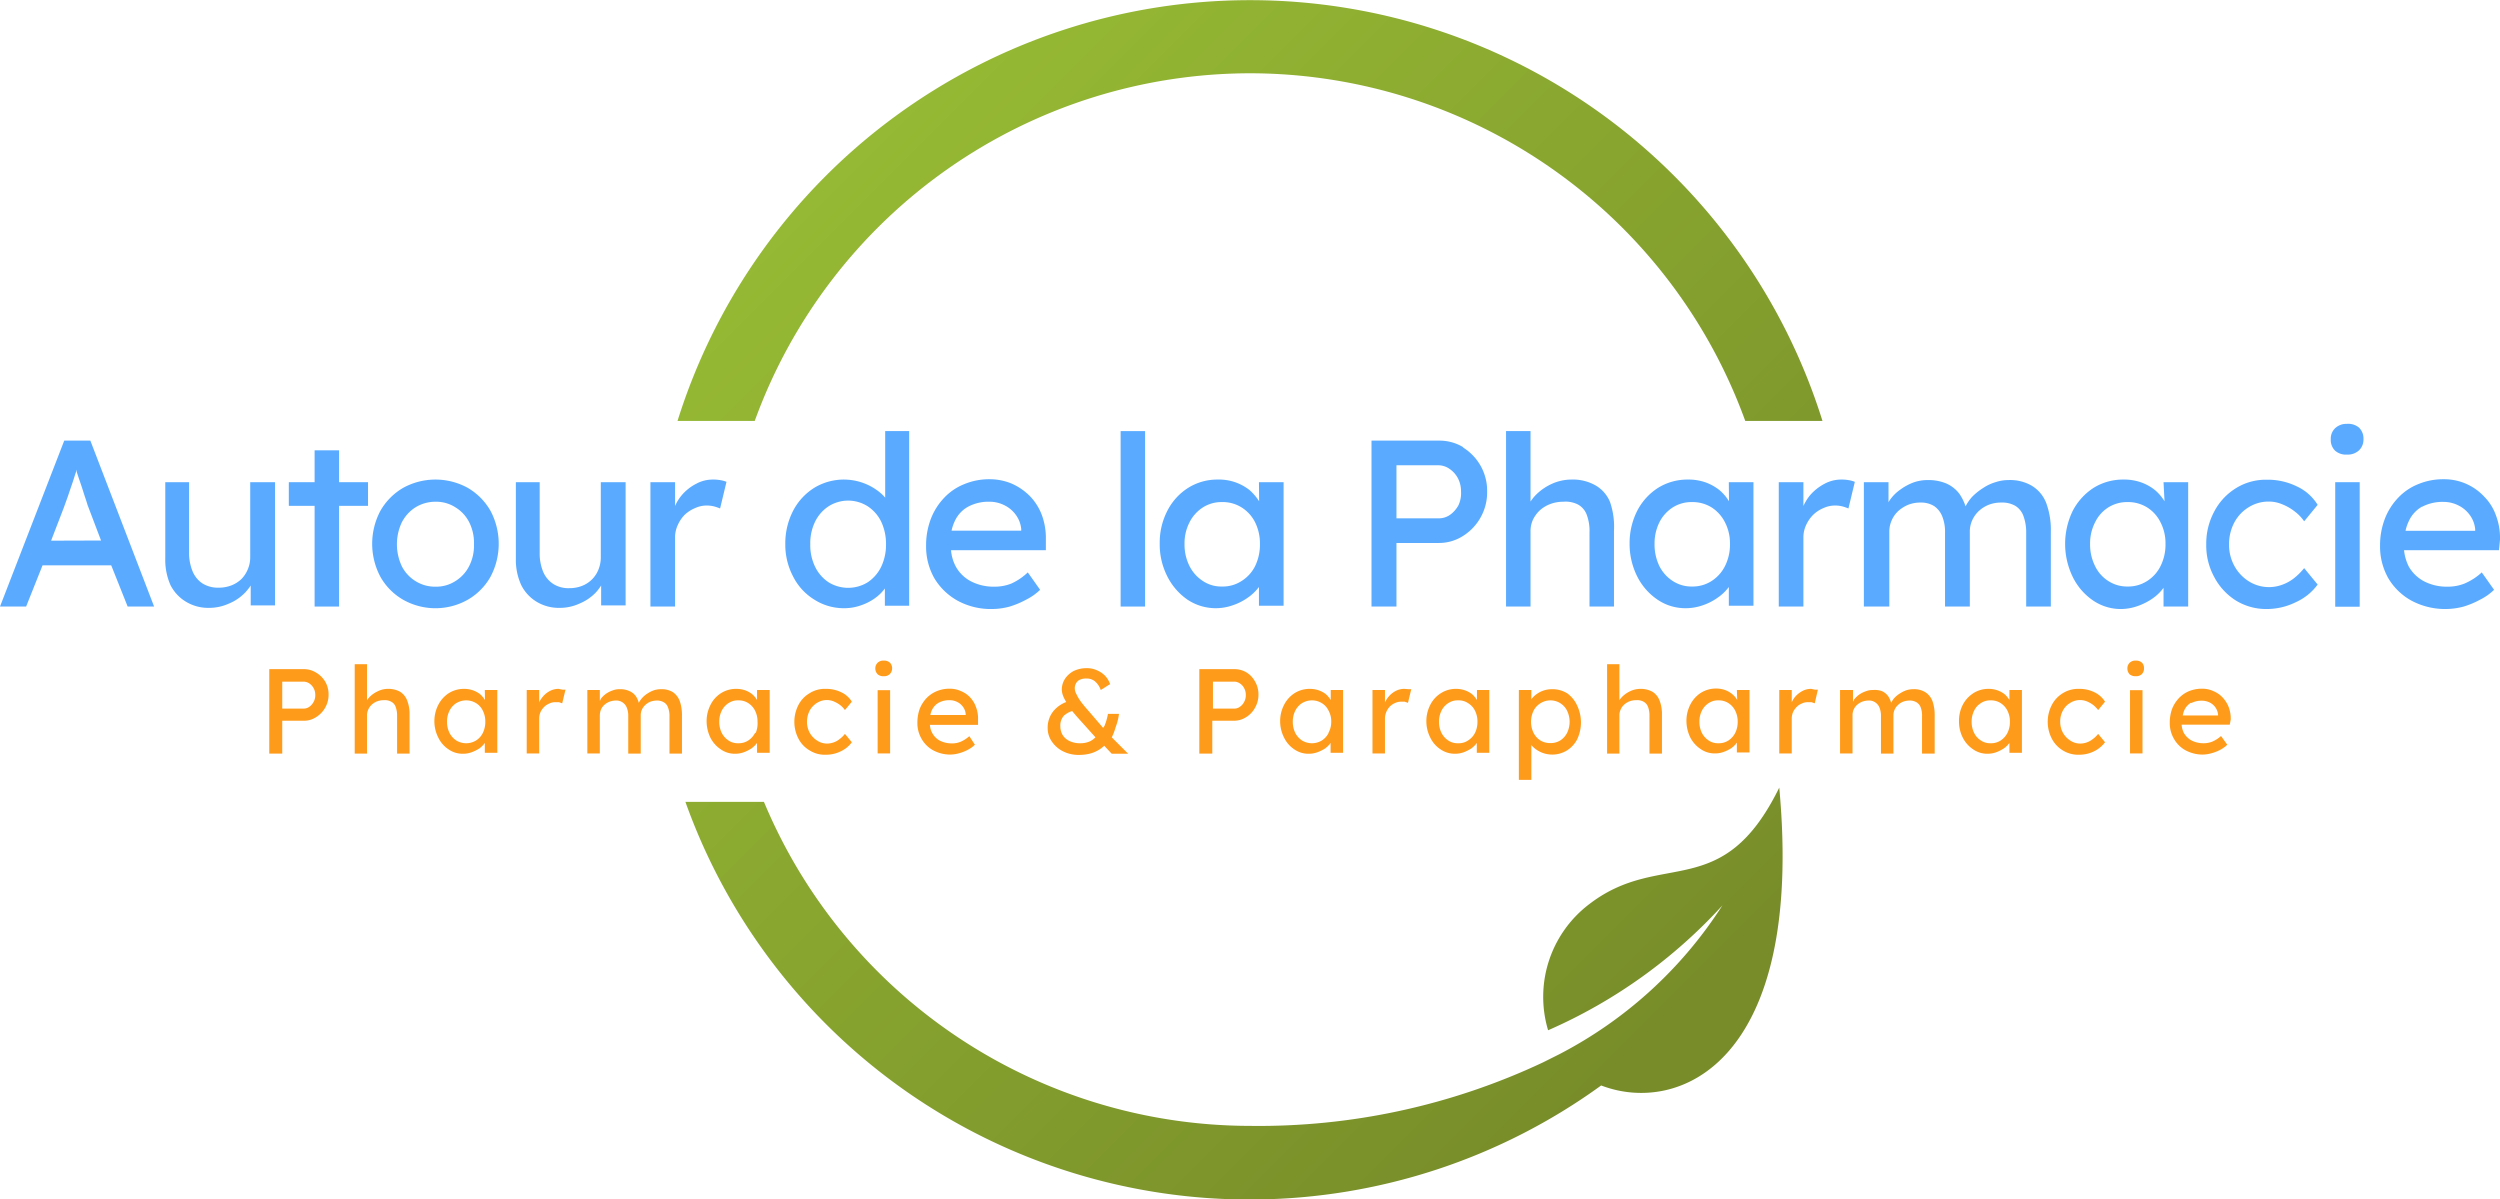 <svg xmlns="http://www.w3.org/2000/svg" xmlns:xlink="http://www.w3.org/1999/xlink" viewBox="0 0 152.17 73.01"><defs><style>.cls-1{fill:#5aabff;}.cls-2{fill:#ff9b1a;}.cls-3{fill:url(#Dégradé_sans_nom_3);}.cls-4{fill:url(#Dégradé_sans_nom_3-2);}</style><linearGradient id="Dégradé_sans_nom_3" x1="56.18" y1="2.78" x2="108.43" y2="55.03" gradientUnits="userSpaceOnUse"><stop offset="0" stop-color="#96ba34"/><stop offset="1" stop-color="#788d29"/></linearGradient><linearGradient id="Dégradé_sans_nom_3-2" x1="41.57" y1="17.39" x2="93.82" y2="69.64" xlink:href="#Dégradé_sans_nom_3"/></defs><g id="Calque_2" data-name="Calque 2"><g id="Calque_1-2" data-name="Calque 1"><path class="cls-1" d="M3.91,26.82,0,36.92H1.59l1-2.51H6.77l1,2.51H9.38L5.5,26.82Zm-.8,6.09.77-2,.22-.61c.09-.25.17-.51.27-.79s.17-.54.26-.79a.65.65,0,0,1,0-.13v0c.08.27.18.56.29.88s.19.6.28.86.13.43.16.49l.79,2.08Z"/><path class="cls-1" d="M15.23,33.91a1.86,1.86,0,0,1-.15.75,1.84,1.84,0,0,1-.39.59,1.86,1.86,0,0,1-.6.38,2.11,2.11,0,0,1-.77.14,1.77,1.77,0,0,1-1-.26,1.63,1.63,0,0,1-.6-.74,2.91,2.91,0,0,1-.21-1.15V29.35H10.06V34a3.8,3.8,0,0,0,.32,1.62,2.5,2.5,0,0,0,.93,1,2.61,2.61,0,0,0,1.41.38,2.92,2.92,0,0,0,1.21-.26,2.89,2.89,0,0,0,1-.68,3.2,3.2,0,0,0,.33-.42v1.21h1.48V29.35H15.23Z"/><polygon class="cls-1" points="20.64 27.41 19.15 27.41 19.15 29.35 17.58 29.35 17.58 30.79 19.15 30.79 19.15 36.92 20.64 36.92 20.64 30.79 22.4 30.79 22.4 29.35 20.64 29.35 20.64 27.41"/><path class="cls-1" d="M28.48,29.7a4.08,4.08,0,0,0-3.95,0,3.78,3.78,0,0,0-1.38,1.4,4.28,4.28,0,0,0,0,4,3.71,3.71,0,0,0,1.38,1.4,4,4,0,0,0,3.95,0,3.71,3.71,0,0,0,1.38-1.4,4.28,4.28,0,0,0,0-4A3.78,3.78,0,0,0,28.48,29.7Zm.08,4.75a2.27,2.27,0,0,1-.84.92,2.16,2.16,0,0,1-1.21.34,2.22,2.22,0,0,1-1.22-.34,2.27,2.27,0,0,1-.84-.92,3.15,3.15,0,0,1,0-2.64,2.36,2.36,0,0,1,.84-.93,2.31,2.31,0,0,1,1.22-.34,2.16,2.16,0,0,1,1.21.34,2.24,2.24,0,0,1,.84.91,2.78,2.78,0,0,1,.29,1.34A2.73,2.73,0,0,1,28.56,34.45Z"/><path class="cls-1" d="M36.57,33.91a2,2,0,0,1-.14.75,1.75,1.75,0,0,1-1,1,2.06,2.06,0,0,1-.76.14,1.72,1.72,0,0,1-1-.26,1.65,1.65,0,0,1-.61-.74,2.91,2.91,0,0,1-.21-1.15V29.35H31.4V34a3.66,3.66,0,0,0,.33,1.62,2.48,2.48,0,0,0,.92,1,2.61,2.61,0,0,0,1.41.38,2.89,2.89,0,0,0,1.21-.26,2.93,2.93,0,0,0,1-.68,3.11,3.11,0,0,0,.32-.42v1.21h1.49V29.35H36.57Z"/><path class="cls-1" d="M43.37,29.19a2.1,2.1,0,0,0-1,.26,2.84,2.84,0,0,0-.88.7,2.59,2.59,0,0,0-.4.65V29.35h-1.5v7.57h1.5V32.74a1.77,1.77,0,0,1,.16-.77,2.1,2.1,0,0,1,.42-.63,2.08,2.08,0,0,1,.63-.41,1.7,1.7,0,0,1,.74-.16,2,2,0,0,1,.41.05,2.8,2.8,0,0,1,.38.13l.39-1.62a1.51,1.51,0,0,0-.35-.1A2.42,2.42,0,0,0,43.37,29.19Z"/><path class="cls-1" d="M53.88,30.29a2.8,2.8,0,0,0-.47-.43,3.47,3.47,0,0,0-3.86-.16,3.61,3.61,0,0,0-1.28,1.4,4.31,4.31,0,0,0-.47,2,4.16,4.16,0,0,0,.48,2,3.49,3.49,0,0,0,1.29,1.4,3.33,3.33,0,0,0,1.85.52,3,3,0,0,0,1-.18,3.2,3.2,0,0,0,.88-.46,2.7,2.7,0,0,0,.56-.56v1.05h1.48V26.24H53.88Zm-.24,4.2a2.38,2.38,0,0,1-.82.95,2.27,2.27,0,0,1-2.39,0,2.38,2.38,0,0,1-.82-.95,3,3,0,0,1-.29-1.36,3,3,0,0,1,.29-1.37,2.35,2.35,0,0,1,.82-.94,2.22,2.22,0,0,1,2.39,0,2.35,2.35,0,0,1,.82.94,3.17,3.17,0,0,1,.29,1.37A3.12,3.12,0,0,1,53.64,34.49Z"/><path class="cls-1" d="M62.72,30.23a3.6,3.6,0,0,0-1.11-.78,3.46,3.46,0,0,0-1.37-.28,3.93,3.93,0,0,0-1.55.3,3.41,3.41,0,0,0-1.23.84,3.86,3.86,0,0,0-.8,1.27,4.5,4.5,0,0,0-.29,1.63,3.89,3.89,0,0,0,.51,2,3.79,3.79,0,0,0,1.42,1.36,4.23,4.23,0,0,0,2.07.5,4.15,4.15,0,0,0,1.09-.15,5.35,5.35,0,0,0,1-.42,3.4,3.4,0,0,0,.85-.6l-.75-1.06a3.62,3.62,0,0,1-1,.68,2.76,2.76,0,0,1-1.05.19,3,3,0,0,1-1.4-.32,2.24,2.24,0,0,1-.93-.9,2.48,2.48,0,0,1-.29-1h5.77v-.64a4.07,4.07,0,0,0-.23-1.46A3.35,3.35,0,0,0,62.72,30.23Zm-3.79.61a2.62,2.62,0,0,1,1.31-.3,2,2,0,0,1,.91.22,1.88,1.88,0,0,1,.69.59,1.73,1.73,0,0,1,.32.85v.1H57.92a2.56,2.56,0,0,1,.2-.59A1.9,1.9,0,0,1,58.93,30.84Z"/><rect class="cls-1" x="68.21" y="26.24" width="1.49" height="10.68"/><path class="cls-1" d="M76.64,30.51a3.32,3.32,0,0,0-.57-.67,3,3,0,0,0-1.95-.65,3.33,3.33,0,0,0-1.79.5,3.55,3.55,0,0,0-1.27,1.39,4.22,4.22,0,0,0-.47,2,4.29,4.29,0,0,0,.46,2,3.79,3.79,0,0,0,1.23,1.42,3.1,3.1,0,0,0,2.76.34,3.54,3.54,0,0,0,.91-.46,3,3,0,0,0,.68-.65v1.14h1.5V29.35h-1.5Zm-.24,3.94a2.26,2.26,0,0,1-.82.91,2.09,2.09,0,0,1-1.2.34,2,2,0,0,1-1.17-.34,2.31,2.31,0,0,1-.81-.91,2.91,2.91,0,0,1-.3-1.34,2.78,2.78,0,0,1,.3-1.31,2.31,2.31,0,0,1,.81-.91,2.11,2.11,0,0,1,1.17-.33,2.16,2.16,0,0,1,1.2.33,2.26,2.26,0,0,1,.82.91,2.9,2.9,0,0,1,.29,1.31A3,3,0,0,1,76.4,34.45Z"/><path class="cls-1" d="M89.08,27.23a2.8,2.8,0,0,0-1.49-.41H83.48v10.1H85V33.05h2.55a2.72,2.72,0,0,0,1.49-.42,3.14,3.14,0,0,0,1.48-2.71,3.1,3.1,0,0,0-1.48-2.69Zm-.3,3.51a1.72,1.72,0,0,1-.51.59,1.19,1.19,0,0,1-.71.22H85V28.32h2.52a1.19,1.19,0,0,1,.71.22,1.57,1.57,0,0,1,.51.57,1.7,1.7,0,0,1,.19.81A1.74,1.74,0,0,1,88.78,30.74Z"/><path class="cls-1" d="M97.09,29.53a2.8,2.8,0,0,0-1.45-.34,2.89,2.89,0,0,0-1.18.26,3.27,3.27,0,0,0-1,.7,2.63,2.63,0,0,0-.3.38V26.24H91.67V36.92h1.49V32.33a1.66,1.66,0,0,1,.15-.7,1.91,1.91,0,0,1,.42-.57,2,2,0,0,1,.63-.38,2.22,2.22,0,0,1,.79-.14,1.67,1.67,0,0,1,.9.17,1.17,1.17,0,0,1,.53.62,2.78,2.78,0,0,1,.17,1.08v4.51h1.49V32.3A4.58,4.58,0,0,0,98,30.56,2.06,2.06,0,0,0,97.09,29.53Z"/><path class="cls-1" d="M105.24,30.51a2.78,2.78,0,0,0-.57-.67,3,3,0,0,0-.86-.48,3.14,3.14,0,0,0-1.08-.17,3.39,3.39,0,0,0-1.8.5,3.63,3.63,0,0,0-1.27,1.39,4.34,4.34,0,0,0-.47,2,4.42,4.42,0,0,0,.46,2,3.73,3.73,0,0,0,1.24,1.42,3,3,0,0,0,1.71.52,3.13,3.13,0,0,0,1.05-.18,3.47,3.47,0,0,0,.9-.46,2.82,2.82,0,0,0,.68-.65v1.14h1.5V29.35h-1.5ZM105,34.45a2.31,2.31,0,0,1-.81.91,2.13,2.13,0,0,1-1.2.34,2.07,2.07,0,0,1-1.18-.34,2.31,2.31,0,0,1-.81-.91,3,3,0,0,1-.29-1.34A2.9,2.9,0,0,1,101,31.8a2.31,2.31,0,0,1,.81-.91,2.14,2.14,0,0,1,1.18-.33,2.21,2.21,0,0,1,1.2.33,2.31,2.31,0,0,1,.81.91,2.78,2.78,0,0,1,.3,1.31A2.91,2.91,0,0,1,105,34.45Z"/><path class="cls-1" d="M112.05,29.19a2.13,2.13,0,0,0-1,.26,3,3,0,0,0-.88.7,2.92,2.92,0,0,0-.4.65V29.35h-1.5v7.57h1.5V32.74a1.77,1.77,0,0,1,.16-.77,2.13,2.13,0,0,1,.43-.63,2,2,0,0,1,.62-.41,1.7,1.7,0,0,1,.74-.16,1.92,1.92,0,0,1,.41.05,2.8,2.8,0,0,1,.38.13l.39-1.62a1.51,1.51,0,0,0-.35-.1A2.42,2.42,0,0,0,112.05,29.19Z"/><path class="cls-1" d="M123.66,29.56a2.62,2.62,0,0,0-1.4-.34,2.53,2.53,0,0,0-.8.13,2.78,2.78,0,0,0-.76.36,3.71,3.71,0,0,0-.65.52,2.73,2.73,0,0,0-.41.59,3,3,0,0,0-.36-.74,2,2,0,0,0-.81-.65,2.83,2.83,0,0,0-1.14-.21,2.61,2.61,0,0,0-.87.15,3.36,3.36,0,0,0-.79.43,2.57,2.57,0,0,0-.62.61,1.4,1.4,0,0,0-.1.16V29.35h-1.5v7.57H115V32.36a1.66,1.66,0,0,1,.15-.7,1.69,1.69,0,0,1,.4-.56,2.1,2.1,0,0,1,.61-.38,2,2,0,0,1,.75-.13,1.5,1.5,0,0,1,.81.21,1.37,1.37,0,0,1,.5.63,2.52,2.52,0,0,1,.17,1v4.49h1.51V32.39a1.64,1.64,0,0,1,.14-.71,1.78,1.78,0,0,1,.4-.57,2,2,0,0,1,.62-.39,2.08,2.08,0,0,1,.75-.13,1.61,1.61,0,0,1,.86.2,1.21,1.21,0,0,1,.49.61,2.9,2.9,0,0,1,.17,1.06v4.46h1.5V32.38a4.71,4.71,0,0,0-.28-1.76A2.11,2.11,0,0,0,123.66,29.56Z"/><path class="cls-1" d="M131.75,30.51a2.78,2.78,0,0,0-.57-.67,2.86,2.86,0,0,0-.86-.48,3.1,3.1,0,0,0-1.08-.17,3.39,3.39,0,0,0-1.8.5,3.71,3.71,0,0,0-1.27,1.39,4.6,4.6,0,0,0,0,4.05,3.71,3.71,0,0,0,1.23,1.42,3,3,0,0,0,1.71.52,3.09,3.09,0,0,0,1-.18,3.71,3.71,0,0,0,.91-.46,2.77,2.77,0,0,0,.67-.65v1.14h1.5V29.35h-1.5Zm-.24,3.94a2.24,2.24,0,0,1-.81.91,2.13,2.13,0,0,1-1.2.34,2.09,2.09,0,0,1-1.18-.34,2.22,2.22,0,0,1-.8-.91,2.91,2.91,0,0,1-.3-1.34,2.78,2.78,0,0,1,.3-1.31,2.22,2.22,0,0,1,.8-.91,2.16,2.16,0,0,1,1.18-.33,2.21,2.21,0,0,1,1.2.33,2.24,2.24,0,0,1,.81.91,2.78,2.78,0,0,1,.3,1.31A2.91,2.91,0,0,1,131.51,34.45Z"/><path class="cls-1" d="M136.88,30.87a2.27,2.27,0,0,1,1.24-.34,2.05,2.05,0,0,1,.78.16,3,3,0,0,1,.76.43,2.61,2.61,0,0,1,.59.61l.82-1a2.88,2.88,0,0,0-1.26-1.12,4,4,0,0,0-1.84-.41,3.43,3.43,0,0,0-1.88.52,3.64,3.64,0,0,0-1.31,1.41,4.1,4.1,0,0,0-.49,2,4,4,0,0,0,.49,2,3.74,3.74,0,0,0,1.31,1.42,3.52,3.52,0,0,0,1.88.52,4,4,0,0,0,1.78-.42,3.33,3.33,0,0,0,1.32-1.07l-.82-1a3.92,3.92,0,0,1-.65.64,2.58,2.58,0,0,1-.71.38,2.31,2.31,0,0,1-2-.21,2.54,2.54,0,0,1-.88-.93,2.64,2.64,0,0,1-.33-1.32A2.78,2.78,0,0,1,136,31.8,2.42,2.42,0,0,1,136.88,30.87Z"/><path class="cls-1" d="M142.86,25.8a1,1,0,0,0-.72.26.87.87,0,0,0-.27.67.91.91,0,0,0,.26.7,1,1,0,0,0,.73.24,1,1,0,0,0,.73-.26.9.9,0,0,0,.27-.68.92.92,0,0,0-.26-.69A1,1,0,0,0,142.86,25.8Z"/><rect class="cls-1" x="142.14" y="29.35" width="1.49" height="7.58"/><path class="cls-1" d="M152.17,32.85a3.86,3.86,0,0,0-.24-1.46,3.08,3.08,0,0,0-.72-1.16,3.33,3.33,0,0,0-2.47-1.06,3.93,3.93,0,0,0-1.55.3,3.41,3.41,0,0,0-1.23.84,3.86,3.86,0,0,0-.8,1.27,4.5,4.5,0,0,0-.29,1.63,3.89,3.89,0,0,0,.51,2,3.71,3.71,0,0,0,1.42,1.36,4.35,4.35,0,0,0,3.16.35,5.35,5.35,0,0,0,1-.42,3.4,3.4,0,0,0,.85-.6l-.75-1.06a3.62,3.62,0,0,1-1.05.68,2.76,2.76,0,0,1-1.05.19,3,3,0,0,1-1.4-.32,2.33,2.33,0,0,1-.94-.9,2.85,2.85,0,0,1-.29-1h5.78Zm-4.75-2a2.68,2.68,0,0,1,1.32-.3,2,2,0,0,1,.91.22,1.88,1.88,0,0,1,.69.59,1.73,1.73,0,0,1,.32.85v.1h-4.24a2.56,2.56,0,0,1,.2-.59A1.93,1.93,0,0,1,147.42,30.84Z"/><path class="cls-2" d="M19.24,40.94a1.4,1.4,0,0,0-.76-.21H16.39v5.14h.79v-2h1.3a1.33,1.33,0,0,0,.76-.22,1.58,1.58,0,0,0,.55-.57,1.57,1.57,0,0,0,.21-.8,1.54,1.54,0,0,0-.21-.8A1.58,1.58,0,0,0,19.24,40.94Zm-.15,1.78a.85.85,0,0,1-.26.3.59.59,0,0,1-.36.11H17.18V41.49h1.29a.66.66,0,0,1,.36.11.81.81,0,0,1,.26.29.84.84,0,0,1,.1.42A.8.8,0,0,1,19.09,42.72Z"/><path class="cls-2" d="M24.34,42.1a1.46,1.46,0,0,0-.73-.17,1.39,1.39,0,0,0-.6.14,1.71,1.71,0,0,0-.51.35,1.56,1.56,0,0,0-.16.2V40.43h-.75v5.44h.75V43.53a.82.82,0,0,1,.08-.35.86.86,0,0,1,.21-.29,1,1,0,0,1,.32-.2,1.1,1.1,0,0,1,.41-.07.79.79,0,0,1,.45.09.55.55,0,0,1,.27.31,1.47,1.47,0,0,1,.09.55v2.3h.76V43.52a2.26,2.26,0,0,0-.15-.89A1.06,1.06,0,0,0,24.34,42.1Z"/><path class="cls-2" d="M29.52,42.61a1.64,1.64,0,0,0-.29-.35,1.55,1.55,0,0,0-.44-.24,1.63,1.63,0,0,0-.55-.09,1.73,1.73,0,0,0-.92.26,1.84,1.84,0,0,0-.64.71,2.15,2.15,0,0,0-.24,1,2.2,2.2,0,0,0,.24,1,1.79,1.79,0,0,0,.62.71,1.49,1.49,0,0,0,.87.27,1.51,1.51,0,0,0,.53-.09,2.28,2.28,0,0,0,.47-.23,1.37,1.37,0,0,0,.34-.34h0v.6h.76V42h-.76Zm-.13,2a1.14,1.14,0,0,1-.41.46,1.16,1.16,0,0,1-1.21,0,1.22,1.22,0,0,1-.41-.46,1.51,1.51,0,0,1-.15-.68,1.47,1.47,0,0,1,.15-.67,1.15,1.15,0,0,1,.41-.46,1.16,1.16,0,0,1,1.21,0,1.08,1.08,0,0,1,.41.46,1.47,1.47,0,0,1,.15.67A1.51,1.51,0,0,1,29.39,44.61Z"/><path class="cls-2" d="M34,41.93a1.12,1.12,0,0,0-.53.13,1.39,1.39,0,0,0-.44.36,1.42,1.42,0,0,0-.21.33V42h-.76v3.86h.76V43.74a1.06,1.06,0,0,1,.08-.4,1.16,1.16,0,0,1,.22-.31,1,1,0,0,1,.32-.21.8.8,0,0,1,.37-.08l.21,0,.2.07.2-.83-.18,0Z"/><path class="cls-2" d="M40.94,42.12a1.31,1.31,0,0,0-.71-.17,1.45,1.45,0,0,0-.41.06,1.76,1.76,0,0,0-.39.19,1.52,1.52,0,0,0-.55.58,1.15,1.15,0,0,0-.17-.39.89.89,0,0,0-.41-.33,1.31,1.31,0,0,0-.58-.11,1.11,1.11,0,0,0-.44.08,1.59,1.59,0,0,0-.41.21,1.52,1.52,0,0,0-.31.31s0,.07-.05.1V42h-.76v3.86h.76V43.55a1,1,0,0,1,.07-.36.86.86,0,0,1,.21-.29,1.08,1.08,0,0,1,.31-.19,1.17,1.17,0,0,1,.38-.07.68.68,0,0,1,.67.43,1.29,1.29,0,0,1,.09.51v2.29H39V43.56a.84.84,0,0,1,.28-.65.92.92,0,0,1,.31-.2,1.23,1.23,0,0,1,.39-.07.81.81,0,0,1,.43.11.56.56,0,0,1,.25.31,1.38,1.38,0,0,1,.09.54v2.27h.76V43.55a2.56,2.56,0,0,0-.14-.89A1.12,1.12,0,0,0,40.94,42.12Z"/><path class="cls-2" d="M46.08,42.61a1.39,1.39,0,0,0-.29-.35,1.49,1.49,0,0,0-.43-.24,1.63,1.63,0,0,0-.55-.09,1.7,1.7,0,0,0-.92.26,1.76,1.76,0,0,0-.64.71,2.15,2.15,0,0,0-.24,1,2.33,2.33,0,0,0,.23,1,1.89,1.89,0,0,0,.63.71,1.49,1.49,0,0,0,.87.27,1.55,1.55,0,0,0,.53-.09,2.2,2.2,0,0,0,.46-.23,1.42,1.42,0,0,0,.35-.34h0v.6h.77V42h-.77Zm-.12,2a1.22,1.22,0,0,1-.41.46,1.06,1.06,0,0,1-.61.17,1,1,0,0,1-.6-.17,1.22,1.22,0,0,1-.41-.46,1.51,1.51,0,0,1-.15-.68,1.47,1.47,0,0,1,.15-.67,1.15,1.15,0,0,1,.41-.46,1,1,0,0,1,.6-.17,1.06,1.06,0,0,1,.61.17,1.15,1.15,0,0,1,.41.46,1.47,1.47,0,0,1,.15.67A1.51,1.51,0,0,1,46,44.61Z"/><path class="cls-2" d="M49.72,42.79a1.11,1.11,0,0,1,.63-.18,1.13,1.13,0,0,1,.39.08,1.87,1.87,0,0,1,.39.22,1.45,1.45,0,0,1,.3.31l.42-.51a1.49,1.49,0,0,0-.64-.57,2.06,2.06,0,0,0-.94-.21,1.73,1.73,0,0,0-1,.27,1.76,1.76,0,0,0-.67.71,2.23,2.23,0,0,0,0,2.05,1.76,1.76,0,0,0,.67.71,1.73,1.73,0,0,0,1,.27,2.06,2.06,0,0,0,.91-.21,1.77,1.77,0,0,0,.67-.55l-.42-.51a1.66,1.66,0,0,1-.33.32,1.17,1.17,0,0,1-.36.2,1.28,1.28,0,0,1-.39.07,1.09,1.09,0,0,1-.61-.18,1.35,1.35,0,0,1-.45-.47,1.4,1.4,0,0,1-.17-.68,1.5,1.5,0,0,1,.16-.67A1.25,1.25,0,0,1,49.72,42.79Z"/><path class="cls-2" d="M53.79,40.21a.49.49,0,0,0-.37.13.46.46,0,0,0-.14.34.49.49,0,0,0,.14.36.51.51,0,0,0,.37.12.49.49,0,0,0,.37-.13.47.47,0,0,0,.14-.35.45.45,0,0,0-.14-.35A.51.51,0,0,0,53.79,40.21Z"/><rect class="cls-2" x="53.42" y="42.01" width="0.76" height="3.85"/><path class="cls-2" d="M59.06,42.46a1.57,1.57,0,0,0-.56-.39,1.63,1.63,0,0,0-.7-.15,2,2,0,0,0-.78.15,1.86,1.86,0,0,0-.63.43,2.06,2.06,0,0,0-.41.65,2.45,2.45,0,0,0-.14.83,1.88,1.88,0,0,0,.26,1,1.8,1.8,0,0,0,.72.7,2.2,2.2,0,0,0,1,.25,2.09,2.09,0,0,0,.55-.08,2.52,2.52,0,0,0,.54-.21,1.76,1.76,0,0,0,.43-.31L59,44.81a1.94,1.94,0,0,1-.53.34,1.37,1.37,0,0,1-.54.1,1.65,1.65,0,0,1-.71-.16,1.16,1.16,0,0,1-.47-.46,1.21,1.21,0,0,1-.15-.51h2.93V43.8a1.85,1.85,0,0,0-.12-.75A1.64,1.64,0,0,0,59.06,42.46Zm-1.92.31a1.34,1.34,0,0,1,.66-.15,1,1,0,0,1,.47.11.92.92,0,0,1,.35.3.84.84,0,0,1,.16.44v.05H56.63a1,1,0,0,1,.1-.31A1,1,0,0,1,57.14,42.77Z"/><path class="cls-2" d="M67.9,44.28a3.48,3.48,0,0,0,.21-.83h-.67a3.68,3.68,0,0,1-.21.73s-.06.08-.08.13l-.86-1-.26-.3c-.09-.11-.19-.23-.28-.36a2.39,2.39,0,0,1-.23-.4.72.72,0,0,1-.1-.35.58.58,0,0,1,.09-.33.45.45,0,0,1,.23-.2.86.86,0,0,1,.38-.07.8.8,0,0,1,.5.15A1.19,1.19,0,0,1,67,42l.57-.36a1.4,1.4,0,0,0-.31-.51,1.51,1.51,0,0,0-.49-.33,1.44,1.44,0,0,0-.62-.13,1.8,1.8,0,0,0-.79.17,1.42,1.42,0,0,0-.53.47,1.2,1.2,0,0,0-.2.67,1.13,1.13,0,0,0,.08.38,2.16,2.16,0,0,0,.19.37,1.88,1.88,0,0,0-.81.59,1.6,1.6,0,0,0-.32,1,1.41,1.41,0,0,0,.25.81,1.8,1.8,0,0,0,.68.6,2.11,2.11,0,0,0,1,.22,2.61,2.61,0,0,0,.75-.11,2.07,2.07,0,0,0,.64-.34,1.31,1.31,0,0,0,.12-.11l.46.49h1l-1-1A3.09,3.09,0,0,0,67.9,44.28Zm-1.53.83a1.39,1.39,0,0,1-.61.13,1.45,1.45,0,0,1-.65-.13,1,1,0,0,1-.43-.37,1.06,1.06,0,0,1-.14-.54.89.89,0,0,1,.22-.64,1.33,1.33,0,0,1,.5-.28l.27.32,1.15,1.28A1.31,1.31,0,0,1,66.37,45.11Z"/><path class="cls-2" d="M75.89,40.94a1.43,1.43,0,0,0-.76-.21H73v5.14h.79v-2h1.3a1.35,1.35,0,0,0,.76-.22,1.48,1.48,0,0,0,.54-.57,1.57,1.57,0,0,0,.21-.8,1.54,1.54,0,0,0-.21-.8A1.48,1.48,0,0,0,75.89,40.94Zm-.16,1.78a.76.76,0,0,1-.26.3.55.55,0,0,1-.36.11H73.83V41.49h1.28a.61.61,0,0,1,.36.11.73.73,0,0,1,.26.29.84.84,0,0,1,.1.42A.8.8,0,0,1,75.73,42.72Z"/><path class="cls-2" d="M81,42.61a1.64,1.64,0,0,0-.29-.35,1.55,1.55,0,0,0-.44-.24,1.63,1.63,0,0,0-.55-.09,1.73,1.73,0,0,0-.92.26,1.84,1.84,0,0,0-.64.71,2.15,2.15,0,0,0-.24,1,2.2,2.2,0,0,0,.24,1,1.79,1.79,0,0,0,.62.71,1.49,1.49,0,0,0,.87.27,1.51,1.51,0,0,0,.53-.09,2.28,2.28,0,0,0,.47-.23,1.37,1.37,0,0,0,.34-.34h0v.6h.76V42H81Zm-.13,2a1.14,1.14,0,0,1-.41.46,1.16,1.16,0,0,1-1.21,0,1.22,1.22,0,0,1-.41-.46,1.51,1.51,0,0,1-.15-.68,1.47,1.47,0,0,1,.15-.67,1.15,1.15,0,0,1,.41-.46,1.16,1.16,0,0,1,1.21,0,1.08,1.08,0,0,1,.41.46,1.35,1.35,0,0,1,.16.67A1.39,1.39,0,0,1,80.86,44.61Z"/><path class="cls-2" d="M85.48,41.93a1.12,1.12,0,0,0-.53.13,1.39,1.39,0,0,0-.44.36,1.67,1.67,0,0,0-.21.33V42h-.76v3.86h.76V43.74a1.06,1.06,0,0,1,.08-.4A1.16,1.16,0,0,1,84.6,43a1,1,0,0,1,.32-.21.8.8,0,0,1,.37-.08l.21,0,.2.07.2-.83-.18,0Z"/><path class="cls-2" d="M89.9,42.61a1.64,1.64,0,0,0-.29-.35,1.55,1.55,0,0,0-.44-.24,1.63,1.63,0,0,0-.55-.09,1.67,1.67,0,0,0-.91.26,1.78,1.78,0,0,0-.65.71,2.15,2.15,0,0,0-.24,1,2.2,2.2,0,0,0,.24,1,1.79,1.79,0,0,0,.62.71,1.54,1.54,0,0,0,.87.27,1.61,1.61,0,0,0,.54-.09,2.47,2.47,0,0,0,.46-.23,1.37,1.37,0,0,0,.34-.34h0v.6h.76V42H89.9Zm-.12,2a1.17,1.17,0,0,1-.42.46,1,1,0,0,1-.61.17,1,1,0,0,1-.6-.17,1.22,1.22,0,0,1-.41-.46,1.51,1.51,0,0,1-.15-.68,1.47,1.47,0,0,1,.15-.67,1.15,1.15,0,0,1,.41-.46,1,1,0,0,1,.6-.17,1,1,0,0,1,.61.17,1.1,1.1,0,0,1,.42.46,1.47,1.47,0,0,1,.15.67A1.51,1.51,0,0,1,89.78,44.61Z"/><path class="cls-2" d="M95.39,42.2a1.71,1.71,0,0,0-.93-.25,1.62,1.62,0,0,0-.61.12,1.67,1.67,0,0,0-.5.33,1,1,0,0,0-.14.17V42h-.76v5.47h.76V45.35l.09.1a1.69,1.69,0,0,0,.53.35,1.71,1.71,0,0,0,1.56-.13A1.76,1.76,0,0,0,96,45a2.4,2.4,0,0,0,0-2.05A1.84,1.84,0,0,0,95.39,42.2Zm0,2.4a1.19,1.19,0,0,1-.42.47,1.1,1.1,0,0,1-.6.16,1.13,1.13,0,0,1-.61-.16,1.19,1.19,0,0,1-.42-.47,1.55,1.55,0,0,1,0-1.33,1.1,1.1,0,0,1,.42-.46,1.13,1.13,0,0,1,1.63.46,1.55,1.55,0,0,1,0,1.33Z"/><path class="cls-2" d="M100.57,42.1a1.49,1.49,0,0,0-.73-.17,1.47,1.47,0,0,0-.61.14,1.8,1.8,0,0,0-.5.35,1.56,1.56,0,0,0-.16.2V40.43h-.75v5.44h.75V43.53a.82.82,0,0,1,.08-.35.86.86,0,0,1,.21-.29,1,1,0,0,1,.32-.2,1.07,1.07,0,0,1,.41-.07.79.79,0,0,1,.45.09.59.59,0,0,1,.27.31,1.47,1.47,0,0,1,.09.55v2.3h.76V43.52a2.26,2.26,0,0,0-.15-.89A1.06,1.06,0,0,0,100.57,42.1Z"/><path class="cls-2" d="M105.74,42.61a1.21,1.21,0,0,0-.29-.35A1.49,1.49,0,0,0,105,42a1.63,1.63,0,0,0-.55-.09,1.73,1.73,0,0,0-.92.26,1.84,1.84,0,0,0-.64.71,2.15,2.15,0,0,0-.24,1,2.33,2.33,0,0,0,.23,1,1.89,1.89,0,0,0,.63.71,1.49,1.49,0,0,0,.87.27,1.55,1.55,0,0,0,.53-.09,2.28,2.28,0,0,0,.47-.23,1.37,1.37,0,0,0,.34-.34h0v.6h.77V42h-.77Zm-.12,2a1.22,1.22,0,0,1-.41.46,1.06,1.06,0,0,1-.61.17,1,1,0,0,1-.6-.17,1.22,1.22,0,0,1-.41-.46,1.51,1.51,0,0,1-.15-.68,1.47,1.47,0,0,1,.15-.67,1.15,1.15,0,0,1,.41-.46,1,1,0,0,1,.6-.17,1.06,1.06,0,0,1,.61.17,1.15,1.15,0,0,1,.41.46,1.47,1.47,0,0,1,.15.67A1.51,1.51,0,0,1,105.62,44.61Z"/><path class="cls-2" d="M110.24,41.93a1.12,1.12,0,0,0-.53.13,1.55,1.55,0,0,0-.45.36,1.38,1.38,0,0,0-.2.33V42h-.76v3.86h.76V43.74a1.06,1.06,0,0,1,.08-.4,1.16,1.16,0,0,1,.22-.31.89.89,0,0,1,.32-.21.77.77,0,0,1,.37-.08l.21,0,.2.07.19-.83-.17,0Z"/><path class="cls-2" d="M117.17,42.12a1.33,1.33,0,0,0-.72-.17,1.44,1.44,0,0,0-.4.06,1.76,1.76,0,0,0-.39.19,1.64,1.64,0,0,0-.33.26,1.31,1.31,0,0,0-.22.32,1.39,1.39,0,0,0-.17-.39.94.94,0,0,0-.41-.33A1.34,1.34,0,0,0,114,42a1.11,1.11,0,0,0-.44.08,1.59,1.59,0,0,0-.41.21,1.52,1.52,0,0,0-.31.31s0,.07-.05.1V42H112v3.86h.76V43.55a.84.84,0,0,1,.28-.65,1.08,1.08,0,0,1,.31-.19,1.12,1.12,0,0,1,.38-.07.68.68,0,0,1,.67.43,1.29,1.29,0,0,1,.09.51v2.29h.76V43.56a.84.84,0,0,1,.28-.65.92.92,0,0,1,.31-.2,1.22,1.22,0,0,1,.38-.07.82.82,0,0,1,.44.11.61.61,0,0,1,.25.31,1.4,1.4,0,0,1,.08.54v2.27h.77V43.55a2.56,2.56,0,0,0-.14-.89A1.12,1.12,0,0,0,117.17,42.12Z"/><path class="cls-2" d="M122.31,42.61a1.39,1.39,0,0,0-.29-.35,1.43,1.43,0,0,0-.44-.24,1.55,1.55,0,0,0-.55-.09,1.69,1.69,0,0,0-.91.26,1.86,1.86,0,0,0-.65.71,2.14,2.14,0,0,0-.23,1,2.2,2.2,0,0,0,.23,1,1.89,1.89,0,0,0,.63.71,1.49,1.49,0,0,0,.87.27,1.6,1.6,0,0,0,.53-.09,2.2,2.2,0,0,0,.46-.23,1.42,1.42,0,0,0,.35-.34h0v.6h.76V42h-.76Zm-.12,2a1.22,1.22,0,0,1-.41.46,1.06,1.06,0,0,1-.61.17,1,1,0,0,1-.6-.17,1.14,1.14,0,0,1-.41-.46,1.51,1.51,0,0,1-.15-.68,1.47,1.47,0,0,1,.15-.67,1.08,1.08,0,0,1,.41-.46,1,1,0,0,1,.6-.17,1.06,1.06,0,0,1,.61.17,1.15,1.15,0,0,1,.41.46,1.47,1.47,0,0,1,.15.67A1.51,1.51,0,0,1,122.19,44.61Z"/><path class="cls-2" d="M126,42.79a1.11,1.11,0,0,1,.63-.18,1.13,1.13,0,0,1,.39.08,1.87,1.87,0,0,1,.39.22,1.74,1.74,0,0,1,.3.31l.42-.51a1.55,1.55,0,0,0-.64-.57,2.06,2.06,0,0,0-.94-.21,1.78,1.78,0,0,0-1,.27,1.81,1.81,0,0,0-.66.71,2.23,2.23,0,0,0,0,2.05,1.81,1.81,0,0,0,.66.71,1.78,1.78,0,0,0,1,.27,2.06,2.06,0,0,0,.91-.21,1.86,1.86,0,0,0,.67-.55l-.42-.51a1.66,1.66,0,0,1-.33.32,1.3,1.3,0,0,1-.36.2,1.28,1.28,0,0,1-.39.07,1.09,1.09,0,0,1-.61-.18,1.35,1.35,0,0,1-.45-.47,1.4,1.4,0,0,1-.17-.68,1.38,1.38,0,0,1,.16-.67A1.17,1.17,0,0,1,126,42.79Z"/><rect class="cls-2" x="129.65" y="42.01" width="0.76" height="3.85"/><path class="cls-2" d="M130,40.21a.49.49,0,0,0-.37.13.46.46,0,0,0-.14.34.53.53,0,0,0,.13.36.56.56,0,0,0,.38.12.49.49,0,0,0,.37-.13.46.46,0,0,0,.13-.35.45.45,0,0,0-.13-.35A.53.53,0,0,0,130,40.21Z"/><path class="cls-2" d="M135.78,43.8a2,2,0,0,0-.12-.75,1.79,1.79,0,0,0-.37-.59,1.57,1.57,0,0,0-.56-.39,1.63,1.63,0,0,0-.7-.15,2.09,2.09,0,0,0-.79.15,1.82,1.82,0,0,0-.62.43,2.06,2.06,0,0,0-.41.65,2.45,2.45,0,0,0-.14.83,1.88,1.88,0,0,0,.26,1,1.8,1.8,0,0,0,.72.7,2.2,2.2,0,0,0,1,.25,2.09,2.09,0,0,0,.55-.08,2.52,2.52,0,0,0,.54-.21,1.76,1.76,0,0,0,.43-.31l-.38-.53a1.94,1.94,0,0,1-.53.34,1.4,1.4,0,0,1-.54.1,1.61,1.61,0,0,1-.71-.16,1.25,1.25,0,0,1-.48-.46,1.37,1.37,0,0,1-.14-.51h2.93Zm-2.41-1a1.34,1.34,0,0,1,.66-.15,1.08,1.08,0,0,1,.47.11.92.92,0,0,1,.35.3.93.93,0,0,1,.16.44v.05h-2.15a1.4,1.4,0,0,1,.09-.31A1,1,0,0,1,133.37,42.77Z"/><path class="cls-3" d="M76.09,4.46a32.1,32.1,0,0,1,30.14,21.16h4.7a36.51,36.51,0,0,0-69.69,0h4.7A32.11,32.11,0,0,1,76.09,4.46Z"/><path class="cls-4" d="M108.3,47.94C104.84,55,101.12,51.7,96.78,55a7.08,7.08,0,0,0-2.55,7.71,31.36,31.36,0,0,0,10.61-7.6,26,26,0,0,1-9.93,9.06l-1,.5a40.63,40.63,0,0,1-17.85,3.86A32.09,32.09,0,0,1,46.5,48.81H41.72A36.46,36.46,0,0,0,97.46,66.07C102.18,67.89,109.85,64.7,108.3,47.94Z"/></g></g></svg>